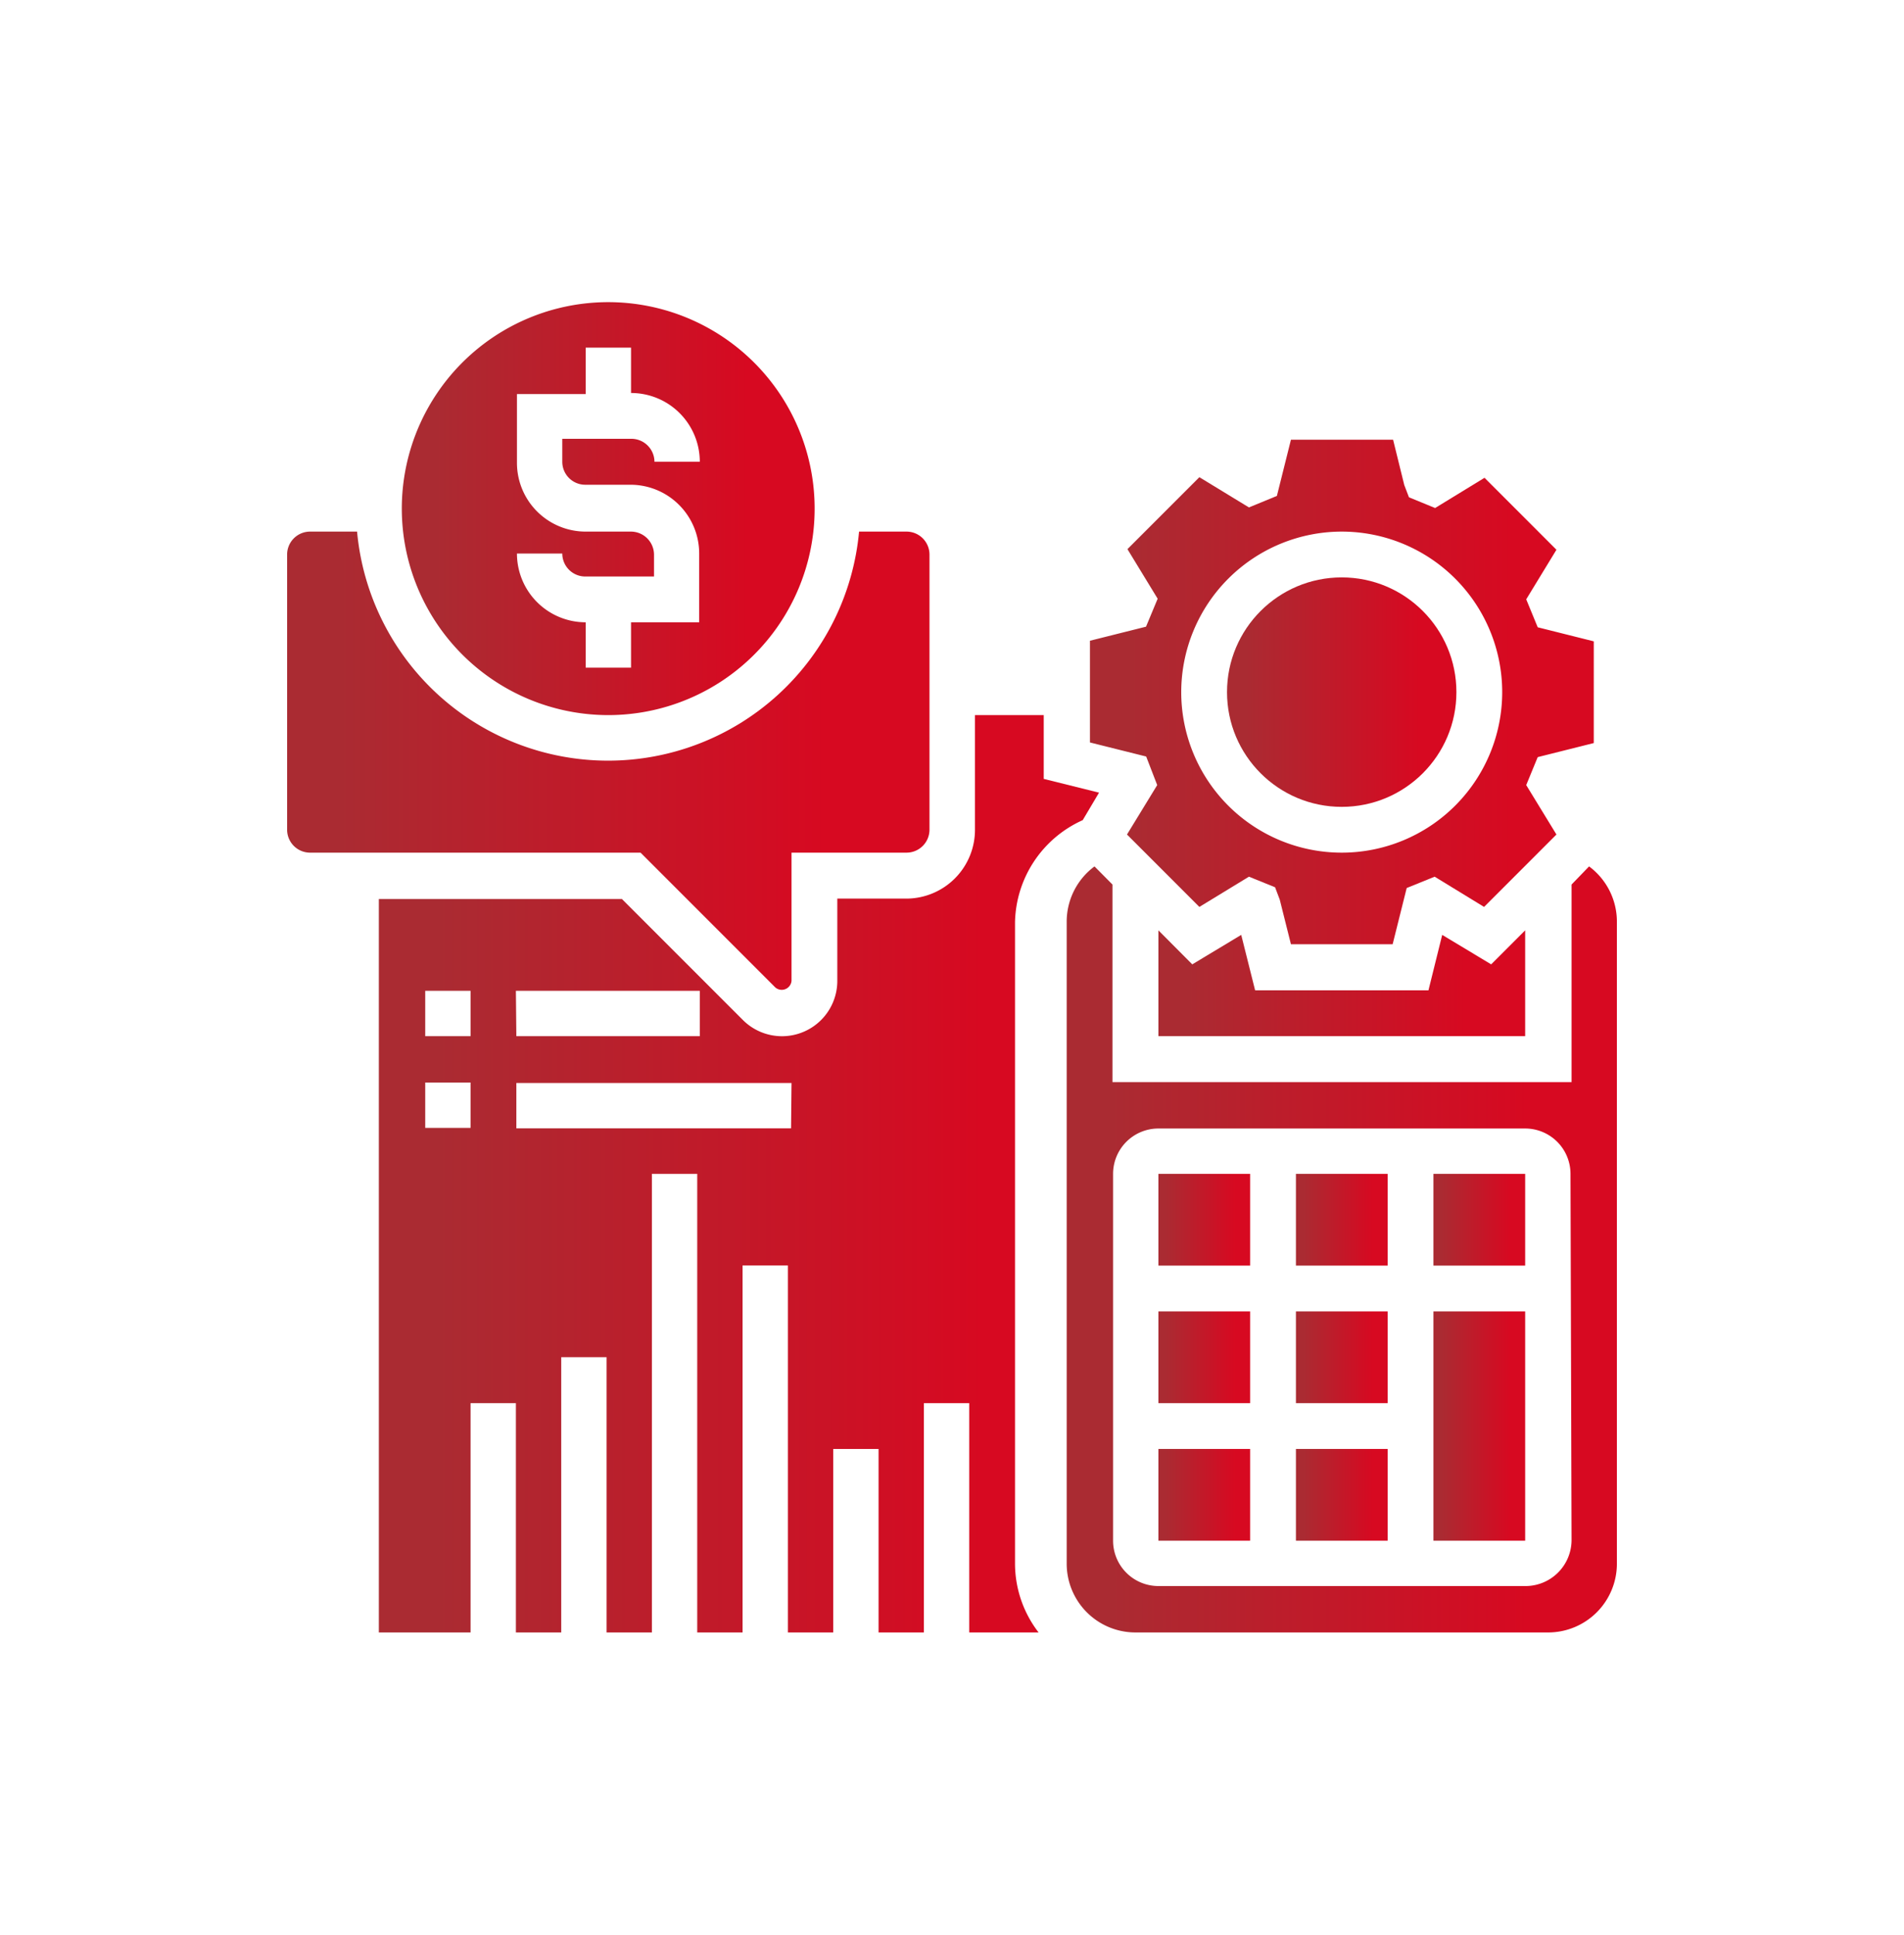 <svg xmlns="http://www.w3.org/2000/svg" xmlns:xlink="http://www.w3.org/1999/xlink" viewBox="0 0 126 128"><defs><style>.cls-1{fill:url(#Degradado_sin_nombre_5);}.cls-2{fill:url(#Degradado_sin_nombre_5-2);}.cls-3{fill:url(#Degradado_sin_nombre_5-3);}.cls-4{fill:url(#Degradado_sin_nombre_5-4);}.cls-5{fill:url(#Degradado_sin_nombre_5-5);}.cls-6{fill:url(#Degradado_sin_nombre_5-6);}.cls-7{fill:url(#Degradado_sin_nombre_5-7);}.cls-8{fill:url(#Degradado_sin_nombre_5-8);}.cls-9{fill:url(#Degradado_sin_nombre_5-9);}.cls-10{fill:url(#Degradado_sin_nombre_5-10);}.cls-11{fill:url(#Degradado_sin_nombre_5-11);}.cls-12{fill:url(#Degradado_sin_nombre_5-12);}.cls-13{fill:url(#Degradado_sin_nombre_5-13);}.cls-14{fill:url(#Degradado_sin_nombre_5-14);}.cls-15{fill:url(#Degradado_sin_nombre_5-15);}</style><linearGradient id="Degradado_sin_nombre_5" x1="25.07" y1="77.66" x2="72.73" y2="77.66" gradientUnits="userSpaceOnUse"><stop offset="0.08" stop-color="#aa2b32"/><stop offset="0.84" stop-color="#d70921"/></linearGradient><linearGradient id="Degradado_sin_nombre_5-2" x1="72.1" y1="45.79" x2="105.48" y2="45.79" xlink:href="#Degradado_sin_nombre_5"/><linearGradient id="Degradado_sin_nombre_5-3" x1="76.66" y1="98.9" x2="82.72" y2="98.9" xlink:href="#Degradado_sin_nombre_5"/><linearGradient id="Degradado_sin_nombre_5-4" x1="94.86" y1="80.69" x2="100.93" y2="80.69" xlink:href="#Degradado_sin_nombre_5"/><linearGradient id="Degradado_sin_nombre_5-5" x1="76.66" y1="65.05" x2="100.93" y2="65.05" xlink:href="#Degradado_sin_nombre_5"/><linearGradient id="Degradado_sin_nombre_5-6" x1="19" y1="50.33" x2="61.48" y2="50.33" xlink:href="#Degradado_sin_nombre_5"/><linearGradient id="Degradado_sin_nombre_5-7" x1="26.59" y1="33.66" x2="53.9" y2="33.66" xlink:href="#Degradado_sin_nombre_5"/><linearGradient id="Degradado_sin_nombre_5-8" x1="85.76" y1="89.79" x2="91.83" y2="89.79" xlink:href="#Degradado_sin_nombre_5"/><linearGradient id="Degradado_sin_nombre_5-9" x1="85.76" y1="80.69" x2="91.83" y2="80.69" xlink:href="#Degradado_sin_nombre_5"/><linearGradient id="Degradado_sin_nombre_5-10" x1="76.66" y1="89.79" x2="82.72" y2="89.79" xlink:href="#Degradado_sin_nombre_5"/><linearGradient id="Degradado_sin_nombre_5-11" x1="70.59" y1="82.66" x2="107" y2="82.66" xlink:href="#Degradado_sin_nombre_5"/><linearGradient id="Degradado_sin_nombre_5-12" x1="81.21" y1="45.79" x2="96.38" y2="45.79" xlink:href="#Degradado_sin_nombre_5"/><linearGradient id="Degradado_sin_nombre_5-13" x1="94.86" y1="94.34" x2="100.93" y2="94.34" xlink:href="#Degradado_sin_nombre_5"/><linearGradient id="Degradado_sin_nombre_5-14" x1="76.66" y1="80.69" x2="82.72" y2="80.69" xlink:href="#Degradado_sin_nombre_5"/><linearGradient id="Degradado_sin_nombre_5-15" x1="85.76" y1="98.9" x2="91.83" y2="98.9" xlink:href="#Degradado_sin_nombre_5"/></defs><title>Mesa de trabajo 74 copia 4</title><g id="Capa_4" data-name="Capa 4"><path class="cls-1" d="M71.65,54.26l1.08-1.82-3.66-.91V47.31H64.52V54.9A4.55,4.55,0,0,1,60,59.45H55.41v5.44a3.66,3.66,0,0,1-6.25,2.59l-8-8H25.07V108h6.07V92.83h3V108h3V89.79h3V108h3V77.66h3V108h3V83.72h3V108h3V95.86h3V108h3V92.83h3V108h4.59a7.47,7.47,0,0,1-1.56-4.55V61A7.57,7.57,0,0,1,71.65,54.26ZM31.14,74.62h-3v-3h3Zm0-6.07h-3v-3h3Zm3-3H46.31v3H34.17Zm18.21,9.1H34.17v-3H52.38Z"/><path class="cls-2" d="M76.58,51.94l-2,3.27L79.37,60l3.28-2,1.73.7.31.82.74,2.95h6.73l.93-3.72L94.94,58l3.27,2L103,55.21l-2-3.27.76-1.85,3.71-.93V42.43l-3.71-.93L101,39.65l2-3.28-4.76-4.76-3.27,2-1.73-.71-.31-.81-.74-3H85.43l-.93,3.72-1.85.76-3.28-2-4.76,4.76,2,3.28-.77,1.85-3.71.93v6.73l3.72.93ZM88.79,35.17A10.62,10.62,0,1,1,78.17,45.79,10.63,10.63,0,0,1,88.79,35.17Z"/><rect class="cls-3" x="76.66" y="95.86" width="6.07" height="6.07"/><rect class="cls-4" x="94.86" y="77.66" width="6.07" height="6.07"/><polygon class="cls-5" points="94.53 65.52 83.06 65.52 82.14 61.85 78.9 63.8 76.66 61.55 76.66 68.55 100.93 68.55 100.93 61.55 98.68 63.8 95.44 61.85 94.53 65.52"/><path class="cls-6" d="M51.31,65.33a.65.65,0,0,0,1.07-.44V56.41H60a1.52,1.52,0,0,0,1.51-1.51V36.69A1.52,1.52,0,0,0,60,35.17H56.85a16.68,16.68,0,0,1-33.22,0H20.52A1.52,1.52,0,0,0,19,36.69V54.9a1.52,1.52,0,0,0,1.52,1.51H42.39Z"/><path class="cls-7" d="M40.24,47.31A13.66,13.66,0,1,0,26.59,33.66,13.67,13.67,0,0,0,40.24,47.31Zm1.52-12.14h-3a4.55,4.55,0,0,1-4.55-4.55V26.07h4.55V23h3v3a4.55,4.55,0,0,1,4.55,4.55h-3a1.53,1.53,0,0,0-1.52-1.52H37.21v1.52a1.52,1.52,0,0,0,1.51,1.52h3a4.55,4.55,0,0,1,4.55,4.55v4.55H41.76v3h-3v-3a4.55,4.55,0,0,1-4.55-4.55h3a1.52,1.52,0,0,0,1.51,1.52h4.56V36.69A1.53,1.53,0,0,0,41.76,35.17Z"/><rect class="cls-8" x="85.76" y="86.76" width="6.07" height="6.07"/><rect class="cls-9" x="85.76" y="77.66" width="6.07" height="6.07"/><rect class="cls-10" x="76.66" y="86.76" width="6.07" height="6.07"/><path class="cls-11" d="M105.16,57.32,104,58.52V71.59H73.62V58.52l-1.19-1.2A4.55,4.55,0,0,0,70.59,61v42.48A4.55,4.55,0,0,0,75.14,108h27.31a4.55,4.55,0,0,0,4.55-4.55V61A4.55,4.55,0,0,0,105.16,57.32ZM104,101.93a3.05,3.05,0,0,1-3,3H76.66a3,3,0,0,1-3-3V77.66a3,3,0,0,1,3-3h24.27a3,3,0,0,1,3,3Z"/><circle class="cls-12" cx="88.79" cy="45.79" r="7.59"/><rect class="cls-13" x="94.86" y="86.76" width="6.07" height="15.17"/><rect class="cls-14" x="76.66" y="77.66" width="6.07" height="6.07"/><rect class="cls-15" x="85.76" y="95.86" width="6.07" height="6.07"/></g></svg>